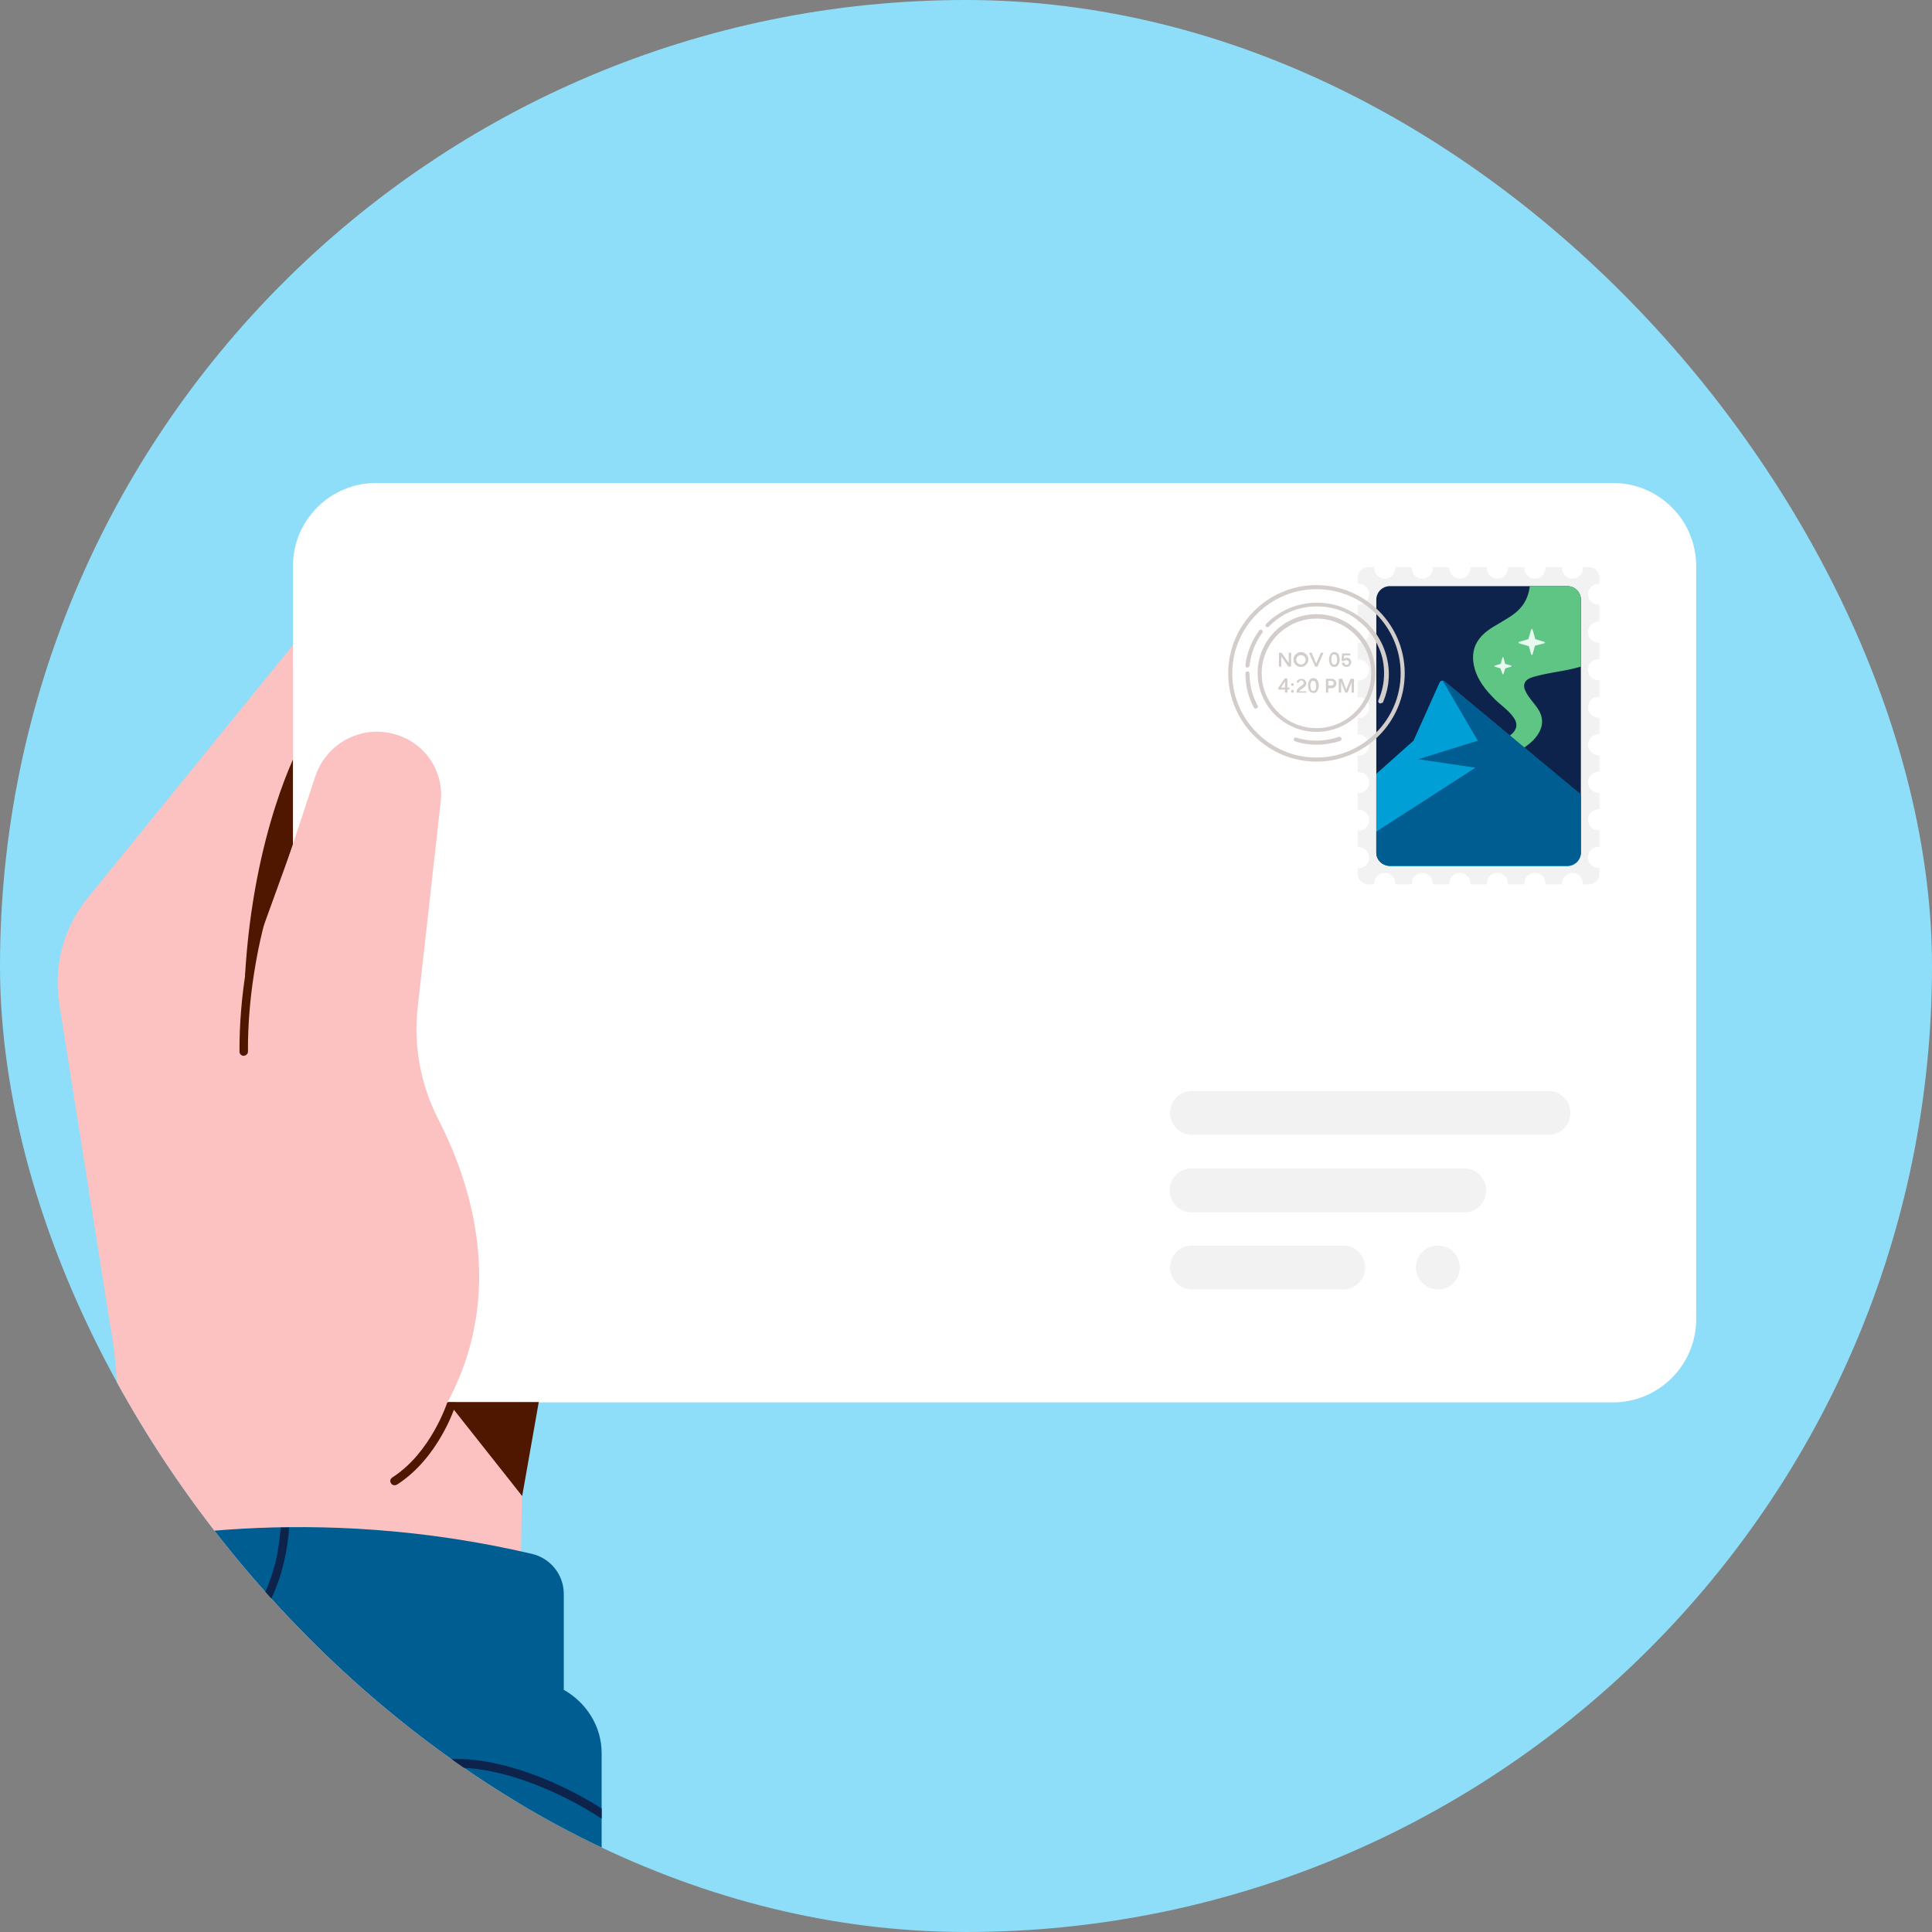 <svg width="120" height="120" viewBox="0 0 120 120" fill="none" xmlns="http://www.w3.org/2000/svg">
<rect x="0" y="0" width="120" height="120" fill="#808080" stroke="none"/>
<g clip-path="url(#clip0)">
<rect width="120" height="120" rx="60" fill="#8EDDF9"/>
<path d="M1.582 120.645L6.812 92.229C7.442 88.889 7.442 85.466 6.812 82.127L3.682 62.343C3.304 59.99 3.955 57.596 5.446 55.769L23.214 33.885L34.555 64.527L32.581 81.287L32.014 120.645H1.582Z" fill="#FBC2C1"/>
<path d="M18.615 46.298C18.615 46.298 15.716 51.59 15.212 60.726L18.615 51.317V46.298Z" fill="#4F1600"/>
<path d="M100.187 87.105H23.361C20.505 87.105 18.195 84.795 18.195 81.938V35.166C18.195 32.31 20.505 30 23.361 30H100.187C103.043 30 105.353 32.31 105.353 35.166V81.938C105.353 84.774 103.043 87.105 100.187 87.105Z" fill="white"/>
<path d="M84.393 53.922C84.75 53.922 85.044 53.628 85.044 53.271C85.044 52.914 84.75 52.62 84.393 52.62C84.372 52.62 84.351 52.62 84.33 52.62V51.591C84.351 51.591 84.372 51.591 84.393 51.591C84.75 51.591 85.044 51.297 85.044 50.94C85.044 50.583 84.75 50.289 84.393 50.289C84.372 50.289 84.351 50.289 84.33 50.289V49.26C84.351 49.26 84.372 49.26 84.393 49.26C84.75 49.26 85.044 48.966 85.044 48.609C85.044 48.252 84.75 47.958 84.393 47.958C84.372 47.958 84.351 47.958 84.33 47.958V46.929C84.351 46.929 84.372 46.929 84.393 46.929C84.75 46.929 85.044 46.635 85.044 46.278C85.044 45.921 84.75 45.627 84.393 45.627C84.372 45.627 84.351 45.627 84.33 45.627V44.597C84.351 44.597 84.372 44.597 84.393 44.597C84.75 44.597 85.044 44.303 85.044 43.946C85.044 43.589 84.75 43.295 84.393 43.295C84.372 43.295 84.351 43.295 84.33 43.295V42.266C84.351 42.266 84.372 42.266 84.393 42.266C84.75 42.266 85.044 41.972 85.044 41.615C85.044 41.258 84.75 40.964 84.393 40.964C84.372 40.964 84.351 40.964 84.33 40.964V39.935C84.351 39.935 84.372 39.935 84.393 39.935C84.75 39.935 85.044 39.641 85.044 39.284C85.044 38.927 84.75 38.633 84.393 38.633C84.372 38.633 84.351 38.633 84.33 38.633V37.562C84.351 37.562 84.372 37.562 84.393 37.562C84.75 37.562 85.044 37.268 85.044 36.911C85.044 36.554 84.75 36.26 84.393 36.26C84.372 36.26 84.351 36.26 84.33 36.26V35.882C84.33 35.525 84.624 35.23 84.981 35.23H85.359C85.359 35.252 85.359 35.273 85.359 35.294C85.359 35.651 85.653 35.944 86.01 35.944C86.367 35.944 86.661 35.651 86.661 35.294C86.661 35.273 86.661 35.252 86.661 35.23H87.69C87.69 35.252 87.69 35.273 87.69 35.294C87.69 35.651 87.984 35.944 88.341 35.944C88.698 35.944 88.993 35.651 88.993 35.294C88.993 35.273 88.993 35.252 88.993 35.23H90.022C90.022 35.252 90.022 35.273 90.022 35.294C90.022 35.651 90.316 35.944 90.673 35.944C91.03 35.944 91.324 35.651 91.324 35.294C91.324 35.273 91.324 35.252 91.324 35.23H92.353C92.353 35.252 92.353 35.273 92.353 35.294C92.353 35.651 92.647 35.944 93.004 35.944C93.361 35.944 93.655 35.651 93.655 35.294C93.655 35.273 93.655 35.252 93.655 35.23H94.684C94.684 35.252 94.684 35.273 94.684 35.294C94.684 35.651 94.978 35.944 95.335 35.944C95.692 35.944 95.986 35.651 95.986 35.294C95.986 35.273 95.986 35.252 95.986 35.23H97.015C97.015 35.252 97.015 35.273 97.015 35.294C97.015 35.651 97.309 35.944 97.666 35.944C98.023 35.944 98.317 35.651 98.317 35.294C98.317 35.273 98.317 35.252 98.317 35.23H98.695C99.053 35.23 99.347 35.525 99.347 35.882V36.26C99.326 36.26 99.305 36.26 99.284 36.26C98.927 36.26 98.632 36.554 98.632 36.911C98.632 37.268 98.927 37.562 99.284 37.562C99.305 37.562 99.326 37.562 99.347 37.562V38.612C99.326 38.612 99.305 38.612 99.284 38.612C98.927 38.612 98.632 38.906 98.632 39.263C98.632 39.62 98.927 39.914 99.284 39.914C99.305 39.914 99.326 39.914 99.347 39.914V40.943C99.326 40.943 99.305 40.943 99.284 40.943C98.927 40.943 98.632 41.237 98.632 41.594C98.632 41.951 98.927 42.245 99.284 42.245C99.305 42.245 99.326 42.245 99.347 42.245V43.274C99.326 43.274 99.305 43.274 99.284 43.274C98.927 43.274 98.632 43.568 98.632 43.925C98.632 44.282 98.927 44.576 99.284 44.576C99.305 44.576 99.326 44.576 99.347 44.576V45.605C99.326 45.605 99.305 45.605 99.284 45.605C98.927 45.605 98.632 45.9 98.632 46.257C98.632 46.614 98.927 46.908 99.284 46.908C99.305 46.908 99.326 46.908 99.347 46.908V47.937C99.326 47.937 99.305 47.937 99.284 47.937C98.927 47.937 98.632 48.231 98.632 48.588C98.632 48.945 98.927 49.239 99.284 49.239C99.305 49.239 99.326 49.239 99.347 49.239V50.268C99.326 50.268 99.305 50.268 99.284 50.268C98.927 50.268 98.632 50.562 98.632 50.919C98.632 51.276 98.927 51.57 99.284 51.57C99.305 51.57 99.326 51.57 99.347 51.57V52.599C99.326 52.599 99.305 52.599 99.284 52.599C98.927 52.599 98.632 52.893 98.632 53.25C98.632 53.607 98.927 53.901 99.284 53.901C99.305 53.901 99.326 53.901 99.347 53.901V54.279C99.347 54.636 99.053 54.931 98.695 54.931H98.317C98.317 54.91 98.317 54.889 98.317 54.867C98.317 54.51 98.023 54.216 97.666 54.216C97.309 54.216 97.015 54.51 97.015 54.867C97.015 54.889 97.015 54.91 97.015 54.931H95.986C95.986 54.91 95.986 54.889 95.986 54.867C95.986 54.51 95.692 54.216 95.335 54.216C94.978 54.216 94.684 54.51 94.684 54.867C94.684 54.889 94.684 54.91 94.684 54.931H93.655C93.655 54.91 93.655 54.889 93.655 54.867C93.655 54.51 93.361 54.216 93.004 54.216C92.647 54.216 92.353 54.51 92.353 54.867C92.353 54.889 92.353 54.91 92.353 54.931H91.324C91.324 54.91 91.324 54.889 91.324 54.867C91.324 54.51 91.03 54.216 90.673 54.216C90.316 54.216 90.022 54.51 90.022 54.867C90.022 54.889 90.022 54.91 90.022 54.931H88.993C88.993 54.91 88.993 54.889 88.993 54.867C88.993 54.51 88.698 54.216 88.341 54.216C87.984 54.216 87.69 54.51 87.69 54.867C87.69 54.889 87.69 54.91 87.69 54.931H86.661C86.661 54.91 86.661 54.889 86.661 54.867C86.661 54.51 86.367 54.216 86.01 54.216C85.653 54.216 85.359 54.51 85.359 54.867C85.359 54.889 85.359 54.91 85.359 54.931H84.981C84.624 54.931 84.33 54.636 84.33 54.279V53.901C84.351 53.922 84.372 53.922 84.393 53.922Z" fill="#F3F2F2"/>
<path d="M86.325 53.775H97.352C97.814 53.775 98.192 53.397 98.192 52.935V37.246C98.192 36.784 97.814 36.406 97.352 36.406H86.325C85.863 36.406 85.485 36.784 85.485 37.246V52.956C85.485 53.418 85.863 53.775 86.325 53.775Z" fill="#0D234B"/>
<path d="M98.192 37.246V41.405C98.045 41.447 97.877 41.489 97.709 41.531C96.89 41.72 96.071 41.804 95.273 42.035C95.041 42.098 94.79 42.203 94.706 42.413C94.621 42.602 94.684 42.812 94.79 43.001C94.978 43.379 95.294 43.673 95.525 44.03C96.302 45.206 95.147 46.298 94.075 46.739L93.025 46.088C93.193 46.193 93.886 45.626 93.991 45.5C94.117 45.353 94.201 45.185 94.18 44.996C94.18 44.828 94.096 44.681 93.991 44.534C93.676 44.093 93.214 43.799 92.836 43.421C92.437 43.022 92.059 42.581 91.807 42.077C91.492 41.447 91.366 40.691 91.66 40.04C91.912 39.494 92.416 39.115 92.941 38.822C93.445 38.507 94.012 38.233 94.412 37.792C94.79 37.372 94.957 36.91 95.02 36.406H97.373C97.814 36.406 98.192 36.784 98.192 37.246Z" fill="#5EC584"/>
<path d="M85.485 52.956V48.062L87.796 46.004L89.413 42.392C89.476 42.266 89.623 42.245 89.728 42.329L98.192 49.364V52.956C98.192 53.418 97.814 53.796 97.352 53.796H86.325C85.863 53.775 85.485 53.418 85.485 52.956Z" fill="#00A0D6"/>
<path d="M85.485 52.955V51.653L91.639 47.683L88.09 47.158L91.786 46.003L89.602 42.265C89.644 42.265 89.686 42.286 89.728 42.307L98.192 49.342V52.934C98.192 53.396 97.814 53.774 97.352 53.774H86.325C85.863 53.774 85.485 53.417 85.485 52.955Z" fill="#005D92"/>
<path d="M93.193 41.51L92.836 41.405C92.815 41.405 92.815 41.363 92.836 41.342L93.193 41.237C93.193 41.237 93.214 41.237 93.214 41.216L93.319 40.838C93.319 40.817 93.361 40.817 93.382 40.838L93.487 41.216C93.487 41.216 93.487 41.237 93.508 41.237L93.865 41.342C93.886 41.342 93.886 41.384 93.865 41.405L93.508 41.51C93.508 41.51 93.487 41.51 93.487 41.531L93.382 41.867C93.382 41.888 93.34 41.888 93.319 41.867L93.193 41.51C93.193 41.51 93.214 41.531 93.193 41.51Z" fill="#E8F9EF"/>
<path d="M94.915 40.123L94.348 39.955C94.306 39.934 94.306 39.892 94.348 39.871L94.915 39.703C94.936 39.703 94.936 39.682 94.936 39.682L95.105 39.094C95.126 39.052 95.168 39.052 95.189 39.094L95.356 39.682C95.356 39.703 95.377 39.703 95.377 39.703L95.924 39.871C95.966 39.892 95.966 39.934 95.924 39.955L95.356 40.102C95.335 40.102 95.335 40.123 95.335 40.123L95.189 40.648C95.168 40.69 95.126 40.69 95.105 40.648L94.957 40.123C94.936 40.144 94.915 40.123 94.915 40.123Z" fill="#E8F9EF"/>
<path d="M96.175 70.491H74.039C73.283 70.491 72.674 69.882 72.674 69.126C72.674 68.37 73.283 67.761 74.039 67.761H96.175C96.931 67.761 97.54 68.37 97.54 69.126C97.54 69.882 96.91 70.491 96.175 70.491Z" fill="#F3F2F2"/>
<path d="M90.946 75.302H74.019C73.262 75.302 72.653 74.692 72.653 73.936C72.653 73.18 73.262 72.571 74.019 72.571H90.946C91.702 72.571 92.311 73.18 92.311 73.936C92.311 74.692 91.702 75.302 90.946 75.302Z" fill="#F3F2F2"/>
<path d="M83.427 80.09H74.039C73.283 80.09 72.674 79.481 72.674 78.725C72.674 77.968 73.283 77.359 74.039 77.359H83.427C84.183 77.359 84.792 77.968 84.792 78.725C84.792 79.481 84.183 80.09 83.427 80.09Z" fill="#F3F2F2"/>
<path d="M89.308 80.09C90.062 80.09 90.673 79.478 90.673 78.725C90.673 77.971 90.062 77.359 89.308 77.359C88.554 77.359 87.943 77.971 87.943 78.725C87.943 79.478 88.554 80.09 89.308 80.09Z" fill="#F3F2F2"/>
<path d="M81.768 47.305C78.744 47.305 76.286 44.848 76.286 41.823C76.286 38.799 78.744 36.342 81.768 36.342C84.792 36.342 87.249 38.799 87.249 41.823C87.249 44.848 84.792 47.305 81.768 47.305ZM81.768 36.594C78.891 36.594 76.538 38.946 76.538 41.823C76.538 44.701 78.891 47.053 81.768 47.053C84.645 47.053 86.998 44.701 86.998 41.823C86.998 38.946 84.666 36.594 81.768 36.594Z" fill="#D3CECB"/>
<path d="M81.768 45.457C79.752 45.457 78.114 43.819 78.114 41.803C78.114 39.787 79.752 38.148 81.768 38.148C83.784 38.148 85.422 39.787 85.422 41.803C85.422 43.84 83.784 45.457 81.768 45.457ZM81.768 38.422C79.899 38.422 78.366 39.955 78.366 41.824C78.366 43.693 79.899 45.226 81.768 45.226C83.637 45.226 85.17 43.693 85.17 41.824C85.17 39.955 83.637 38.422 81.768 38.422Z" fill="#D3CECB"/>
<path d="M77.987 44.01C77.945 44.01 77.903 43.989 77.882 43.946C77.525 43.295 77.357 42.581 77.357 41.825C77.357 41.762 77.42 41.699 77.483 41.699C77.546 41.699 77.609 41.762 77.609 41.825C77.609 42.518 77.778 43.211 78.114 43.82C78.156 43.883 78.135 43.967 78.072 43.989C78.029 43.989 78.008 44.01 77.987 44.01Z" fill="#D3CECB"/>
<path d="M81.768 46.255C81.306 46.255 80.865 46.192 80.445 46.045C80.382 46.024 80.34 45.961 80.361 45.898C80.382 45.835 80.445 45.793 80.508 45.814C80.907 45.94 81.327 46.003 81.768 46.003C82.23 46.003 82.713 45.919 83.154 45.772C83.217 45.751 83.301 45.793 83.322 45.856C83.343 45.919 83.301 46.003 83.238 46.024C82.776 46.171 82.272 46.255 81.768 46.255Z" fill="#D3CECB"/>
<path d="M85.716 43.693C85.695 43.693 85.674 43.693 85.674 43.672C85.611 43.651 85.59 43.567 85.611 43.504C85.842 42.979 85.968 42.412 85.968 41.824C85.968 41.257 85.863 40.711 85.632 40.207C85.527 39.955 85.38 39.703 85.233 39.472C85.17 39.367 85.086 39.283 85.023 39.199C84.897 39.031 84.75 38.884 84.582 38.737C84.498 38.653 84.393 38.59 84.309 38.506C84.12 38.359 83.931 38.233 83.721 38.128C83.133 37.813 82.461 37.666 81.789 37.666C80.655 37.666 79.584 38.107 78.807 38.926C78.765 38.968 78.681 38.968 78.639 38.926C78.597 38.884 78.597 38.8 78.639 38.758C79.479 37.897 80.613 37.435 81.81 37.435C82.524 37.435 83.238 37.603 83.847 37.939C84.057 38.044 84.288 38.191 84.477 38.338C84.582 38.422 84.666 38.485 84.771 38.569C84.939 38.716 85.086 38.884 85.233 39.052C85.317 39.157 85.38 39.241 85.464 39.346C85.632 39.598 85.779 39.85 85.905 40.144C86.136 40.69 86.263 41.278 86.263 41.866C86.263 42.496 86.136 43.084 85.884 43.651C85.821 43.651 85.758 43.693 85.716 43.693Z" fill="#D3CECB"/>
<path d="M77.483 41.467C77.399 41.467 77.357 41.404 77.357 41.32C77.441 40.543 77.736 39.787 78.219 39.157C78.26 39.094 78.344 39.094 78.386 39.136C78.45 39.178 78.45 39.262 78.407 39.304C77.966 39.892 77.694 40.606 77.609 41.341C77.609 41.404 77.546 41.467 77.483 41.467Z" fill="#D3CECB"/>
<path d="M80.046 41.173V40.543H80.193V41.404H80.025L79.584 40.774V41.404H79.437V40.543H79.605L80.046 41.173Z" fill="#D3CECB"/>
<path d="M80.571 41.362C80.508 41.32 80.445 41.278 80.403 41.194C80.361 41.131 80.34 41.047 80.34 40.963C80.34 40.879 80.361 40.795 80.403 40.732C80.445 40.669 80.508 40.606 80.571 40.564C80.634 40.522 80.718 40.501 80.802 40.501C80.886 40.501 80.97 40.522 81.033 40.564C81.096 40.606 81.159 40.648 81.201 40.732C81.243 40.795 81.264 40.879 81.264 40.963C81.264 41.047 81.243 41.131 81.201 41.194C81.159 41.257 81.096 41.32 81.033 41.362C80.97 41.404 80.886 41.425 80.802 41.425C80.718 41.425 80.655 41.404 80.571 41.362ZM80.949 41.236C80.991 41.215 81.033 41.173 81.054 41.131C81.075 41.089 81.096 41.026 81.096 40.984C81.096 40.921 81.075 40.879 81.054 40.837C81.033 40.795 80.991 40.753 80.949 40.732C80.907 40.711 80.844 40.69 80.802 40.69C80.739 40.69 80.697 40.711 80.655 40.732C80.613 40.753 80.571 40.795 80.55 40.837C80.529 40.879 80.508 40.942 80.508 40.984C80.508 41.047 80.529 41.089 80.55 41.131C80.571 41.173 80.613 41.215 80.655 41.236C80.697 41.257 80.76 41.278 80.802 41.278C80.865 41.278 80.907 41.257 80.949 41.236Z" fill="#D3CECB"/>
<path d="M81.747 41.215L82.041 40.543H82.209L81.831 41.404H81.684L81.306 40.543H81.474L81.747 41.215Z" fill="#D3CECB"/>
<path d="M82.692 41.362C82.65 41.32 82.608 41.278 82.587 41.194C82.566 41.11 82.545 41.047 82.545 40.963C82.545 40.879 82.566 40.795 82.587 40.732C82.608 40.669 82.65 40.606 82.692 40.564C82.734 40.522 82.797 40.501 82.881 40.501C82.944 40.501 83.007 40.522 83.07 40.564C83.112 40.606 83.154 40.648 83.175 40.732C83.196 40.795 83.217 40.879 83.217 40.963C83.217 41.047 83.196 41.131 83.175 41.194C83.154 41.257 83.112 41.32 83.07 41.362C83.028 41.404 82.965 41.425 82.881 41.425C82.797 41.425 82.734 41.404 82.692 41.362ZM83.007 41.194C83.049 41.131 83.049 41.068 83.049 40.963C83.049 40.858 83.028 40.795 83.007 40.732C82.965 40.669 82.923 40.648 82.86 40.648C82.797 40.648 82.755 40.669 82.734 40.732C82.692 40.795 82.692 40.858 82.692 40.963C82.692 41.047 82.713 41.131 82.734 41.194C82.776 41.257 82.818 41.278 82.86 41.278C82.923 41.299 82.965 41.257 83.007 41.194Z" fill="#D3CECB"/>
<path d="M83.784 40.879C83.826 40.9 83.868 40.942 83.889 40.984C83.91 41.026 83.931 41.068 83.931 41.131C83.931 41.194 83.91 41.236 83.889 41.278C83.868 41.32 83.826 41.362 83.784 41.383C83.742 41.404 83.679 41.425 83.637 41.425C83.574 41.425 83.532 41.404 83.49 41.383C83.448 41.362 83.406 41.341 83.385 41.299C83.364 41.257 83.343 41.215 83.343 41.173L83.49 41.152C83.49 41.194 83.511 41.236 83.532 41.257C83.553 41.278 83.595 41.299 83.637 41.299C83.679 41.299 83.721 41.278 83.742 41.257C83.763 41.236 83.784 41.194 83.784 41.152C83.784 41.11 83.763 41.068 83.742 41.047C83.721 41.026 83.679 41.005 83.616 41.005C83.595 41.005 83.553 41.005 83.532 41.026C83.511 41.047 83.49 41.047 83.469 41.068L83.322 41.047L83.364 40.585H83.868V40.711H83.49L83.469 40.921C83.49 40.9 83.511 40.9 83.532 40.879C83.553 40.879 83.595 40.858 83.616 40.858C83.7 40.837 83.742 40.858 83.784 40.879Z" fill="#D3CECB"/>
<path d="M79.962 42.706H80.088V42.832H79.962V43.021H79.815V42.832H79.395V42.727L79.794 42.139H79.962V42.706ZM79.815 42.328L79.563 42.706H79.815V42.328Z" fill="#D3CECB"/>
<path d="M80.214 42.58C80.193 42.559 80.193 42.538 80.193 42.517C80.193 42.496 80.193 42.475 80.214 42.454C80.235 42.433 80.256 42.433 80.277 42.433C80.298 42.433 80.319 42.433 80.34 42.454C80.361 42.475 80.361 42.496 80.361 42.517C80.361 42.538 80.361 42.559 80.34 42.58C80.319 42.601 80.298 42.601 80.277 42.601C80.256 42.601 80.235 42.58 80.214 42.58ZM80.214 43C80.193 42.979 80.193 42.958 80.193 42.937C80.193 42.916 80.193 42.895 80.214 42.874C80.235 42.853 80.256 42.853 80.277 42.853C80.298 42.853 80.319 42.853 80.34 42.874C80.361 42.895 80.361 42.916 80.361 42.937C80.361 42.958 80.361 42.979 80.34 43C80.319 43.021 80.298 43.021 80.277 43.021C80.256 43.042 80.235 43.021 80.214 43Z" fill="#D3CECB"/>
<path d="M81.138 42.895V43.021H80.529V42.979C80.529 42.916 80.55 42.874 80.571 42.832C80.592 42.79 80.634 42.748 80.655 42.727C80.697 42.706 80.739 42.664 80.781 42.622C80.823 42.601 80.865 42.58 80.886 42.559C80.907 42.538 80.928 42.517 80.949 42.496C80.97 42.475 80.97 42.454 80.97 42.412C80.97 42.37 80.949 42.328 80.928 42.307C80.907 42.286 80.865 42.265 80.823 42.265C80.781 42.265 80.739 42.286 80.718 42.307C80.697 42.328 80.676 42.37 80.655 42.412L80.529 42.391C80.55 42.328 80.571 42.265 80.634 42.223C80.697 42.181 80.76 42.16 80.844 42.16C80.907 42.16 80.949 42.181 80.991 42.202C81.033 42.223 81.075 42.265 81.096 42.307C81.117 42.349 81.138 42.391 81.138 42.454C81.138 42.496 81.117 42.538 81.096 42.58C81.075 42.622 81.054 42.643 81.012 42.685C80.97 42.706 80.928 42.748 80.886 42.769C80.844 42.79 80.802 42.832 80.76 42.853C80.739 42.874 80.718 42.895 80.697 42.937H81.138V42.895Z" fill="#D3CECB"/>
<path d="M81.39 42.979C81.348 42.937 81.306 42.895 81.285 42.811C81.264 42.727 81.243 42.664 81.243 42.58C81.243 42.496 81.264 42.412 81.285 42.349C81.306 42.286 81.348 42.223 81.39 42.181C81.432 42.139 81.495 42.118 81.579 42.118C81.642 42.118 81.705 42.139 81.768 42.181C81.81 42.223 81.852 42.265 81.873 42.349C81.894 42.412 81.915 42.496 81.915 42.58C81.915 42.664 81.894 42.748 81.873 42.811C81.852 42.874 81.81 42.937 81.768 42.979C81.726 43.021 81.663 43.042 81.579 43.042C81.516 43.042 81.453 43.021 81.39 42.979ZM81.705 42.832C81.747 42.769 81.747 42.706 81.747 42.601C81.747 42.496 81.726 42.433 81.705 42.37C81.663 42.307 81.621 42.286 81.558 42.286C81.495 42.286 81.453 42.307 81.432 42.37C81.39 42.433 81.39 42.496 81.39 42.601C81.39 42.685 81.411 42.769 81.432 42.832C81.474 42.895 81.516 42.916 81.558 42.916C81.642 42.916 81.684 42.874 81.705 42.832Z" fill="#D3CECB"/>
<path d="M82.86 42.202C82.902 42.223 82.944 42.265 82.965 42.307C82.986 42.349 83.007 42.391 83.007 42.454C83.007 42.517 82.986 42.559 82.965 42.601C82.944 42.643 82.902 42.685 82.86 42.706C82.818 42.727 82.776 42.748 82.713 42.748H82.503V43.021H82.356V42.16H82.713C82.776 42.16 82.818 42.181 82.86 42.202ZM82.692 42.58C82.734 42.58 82.776 42.559 82.797 42.538C82.818 42.517 82.839 42.475 82.839 42.433C82.839 42.391 82.818 42.349 82.797 42.328C82.776 42.307 82.734 42.286 82.692 42.286H82.503V42.58H82.692V42.58Z" fill="#D3CECB"/>
<path d="M83.616 42.832L83.889 42.16H84.099V43.021H83.952V42.37L83.7 43.021H83.553L83.301 42.37V43.021H83.154V42.16H83.364L83.616 42.832Z" fill="#D3CECB"/>
<path d="M13.133 67.783L19.581 48.23C20.295 46.088 22.584 44.933 24.726 45.668C26.49 46.256 27.582 47.978 27.372 49.805L25.944 62.575C25.671 64.99 26.133 67.405 27.247 69.568C29.389 73.748 32.056 81.791 26.259 89.499L13.133 67.783Z" fill="#FBC2C1"/>
<path d="M26.28 88.218L23.823 93.847L9.248 78.158L15.989 62.638L26.28 88.218Z" fill="#FBC2C1"/>
<path d="M15.128 65.577C14.981 65.577 14.876 65.451 14.876 65.325C14.834 58.374 17.418 52.577 17.439 52.514C17.502 52.388 17.648 52.325 17.796 52.388C17.922 52.451 17.985 52.598 17.922 52.745C17.901 52.808 15.359 58.5 15.401 65.325C15.401 65.451 15.275 65.577 15.128 65.577Z" fill="#4F1600"/>
<path d="M27.814 87.084H33.463L32.434 92.923L27.814 87.084Z" fill="#4F1600"/>
<path d="M35.017 104.957V98.992C35.017 97.816 34.198 96.787 33.043 96.514C19.392 93.321 8.26 95.527 4.291 96.556C3.346 96.808 2.611 97.564 2.443 98.53L1.225 104.642C-0.392 105.146 -1.632 106.49 -1.947 108.17L-6 130.999H37.369V108.884C37.369 107.225 36.424 105.755 35.017 104.957Z" fill="#005D92"/>
<path d="M15.506 124.824C14.771 126.252 14.015 127.722 13.427 129.256L13.364 129.424C13.196 129.844 12.986 130.39 12.797 130.999H13.343C13.511 130.474 13.7 129.991 13.847 129.613L13.91 129.445C14.498 127.932 15.233 126.483 15.968 125.076C16.409 124.194 16.892 123.291 17.312 122.388C17.753 121.443 18.216 120.33 18.153 119.175C18.09 118.061 17.418 116.78 16.199 116.465C14.834 116.129 13.595 117.095 12.482 118.187C10.655 119.973 8.66 121.779 6.265 123.081C4.48 124.047 1.729 125.118 -1.274 124.656C-2.472 124.467 -3.606 124.068 -4.677 123.564L-4.761 124.089C-3.69 124.593 -2.535 124.992 -1.337 125.16C1.813 125.622 4.669 124.53 6.538 123.522C8.975 122.199 11.033 120.351 12.86 118.544C13.868 117.557 14.96 116.675 16.094 116.948C17.061 117.179 17.607 118.25 17.648 119.175C17.691 120.225 17.27 121.254 16.851 122.157C16.43 123.06 15.968 123.963 15.506 124.824Z" fill="#0D234B"/>
<path d="M37.37 112.959V112.329C35.185 110.943 32.77 109.935 30.607 109.494C27.73 108.906 25.503 109.41 24.327 110.88C21.744 114.135 23.298 116.782 25.125 119.869C25.608 120.667 26.091 121.507 26.532 122.41C27.856 125.056 27.982 128.333 27.499 130.979H28.024C28.507 128.228 28.36 124.888 26.995 122.179C26.532 121.276 26.049 120.436 25.566 119.617C23.781 116.572 22.374 114.177 24.726 111.216C26.91 108.507 32.77 109.977 37.37 112.959Z" fill="#0D234B"/>
<path d="M-2.513 111.531C0.406 109.661 4.921 107.078 10.361 105.02C15.506 103.067 17.229 99.286 17.754 96.472C17.859 95.926 17.922 95.38 17.964 94.876C17.796 94.876 17.607 94.876 17.439 94.876C17.397 95.359 17.334 95.863 17.25 96.388C16.494 100.295 14.12 103.046 10.193 104.537C4.942 106.532 0.574 108.989 -2.366 110.838L-2.513 111.531Z" fill="#0D234B"/>
<path d="M27.792 87.084C27.792 87.105 27.771 87.105 27.792 87.084C27.771 87.126 26.784 90.213 24.369 91.767C24.243 91.852 24.201 91.999 24.285 92.124C24.327 92.209 24.411 92.251 24.516 92.251C24.558 92.251 24.621 92.23 24.663 92.209C27.246 90.549 28.254 87.399 28.296 87.273C28.317 87.21 28.317 87.147 28.296 87.105H27.792V87.084Z" fill="#4F1600"/>
</g>
<defs>
<clipPath id="clip0">
<rect width="120" height="120" rx="60" fill="white"/>
</clipPath>
</defs>
</svg>

